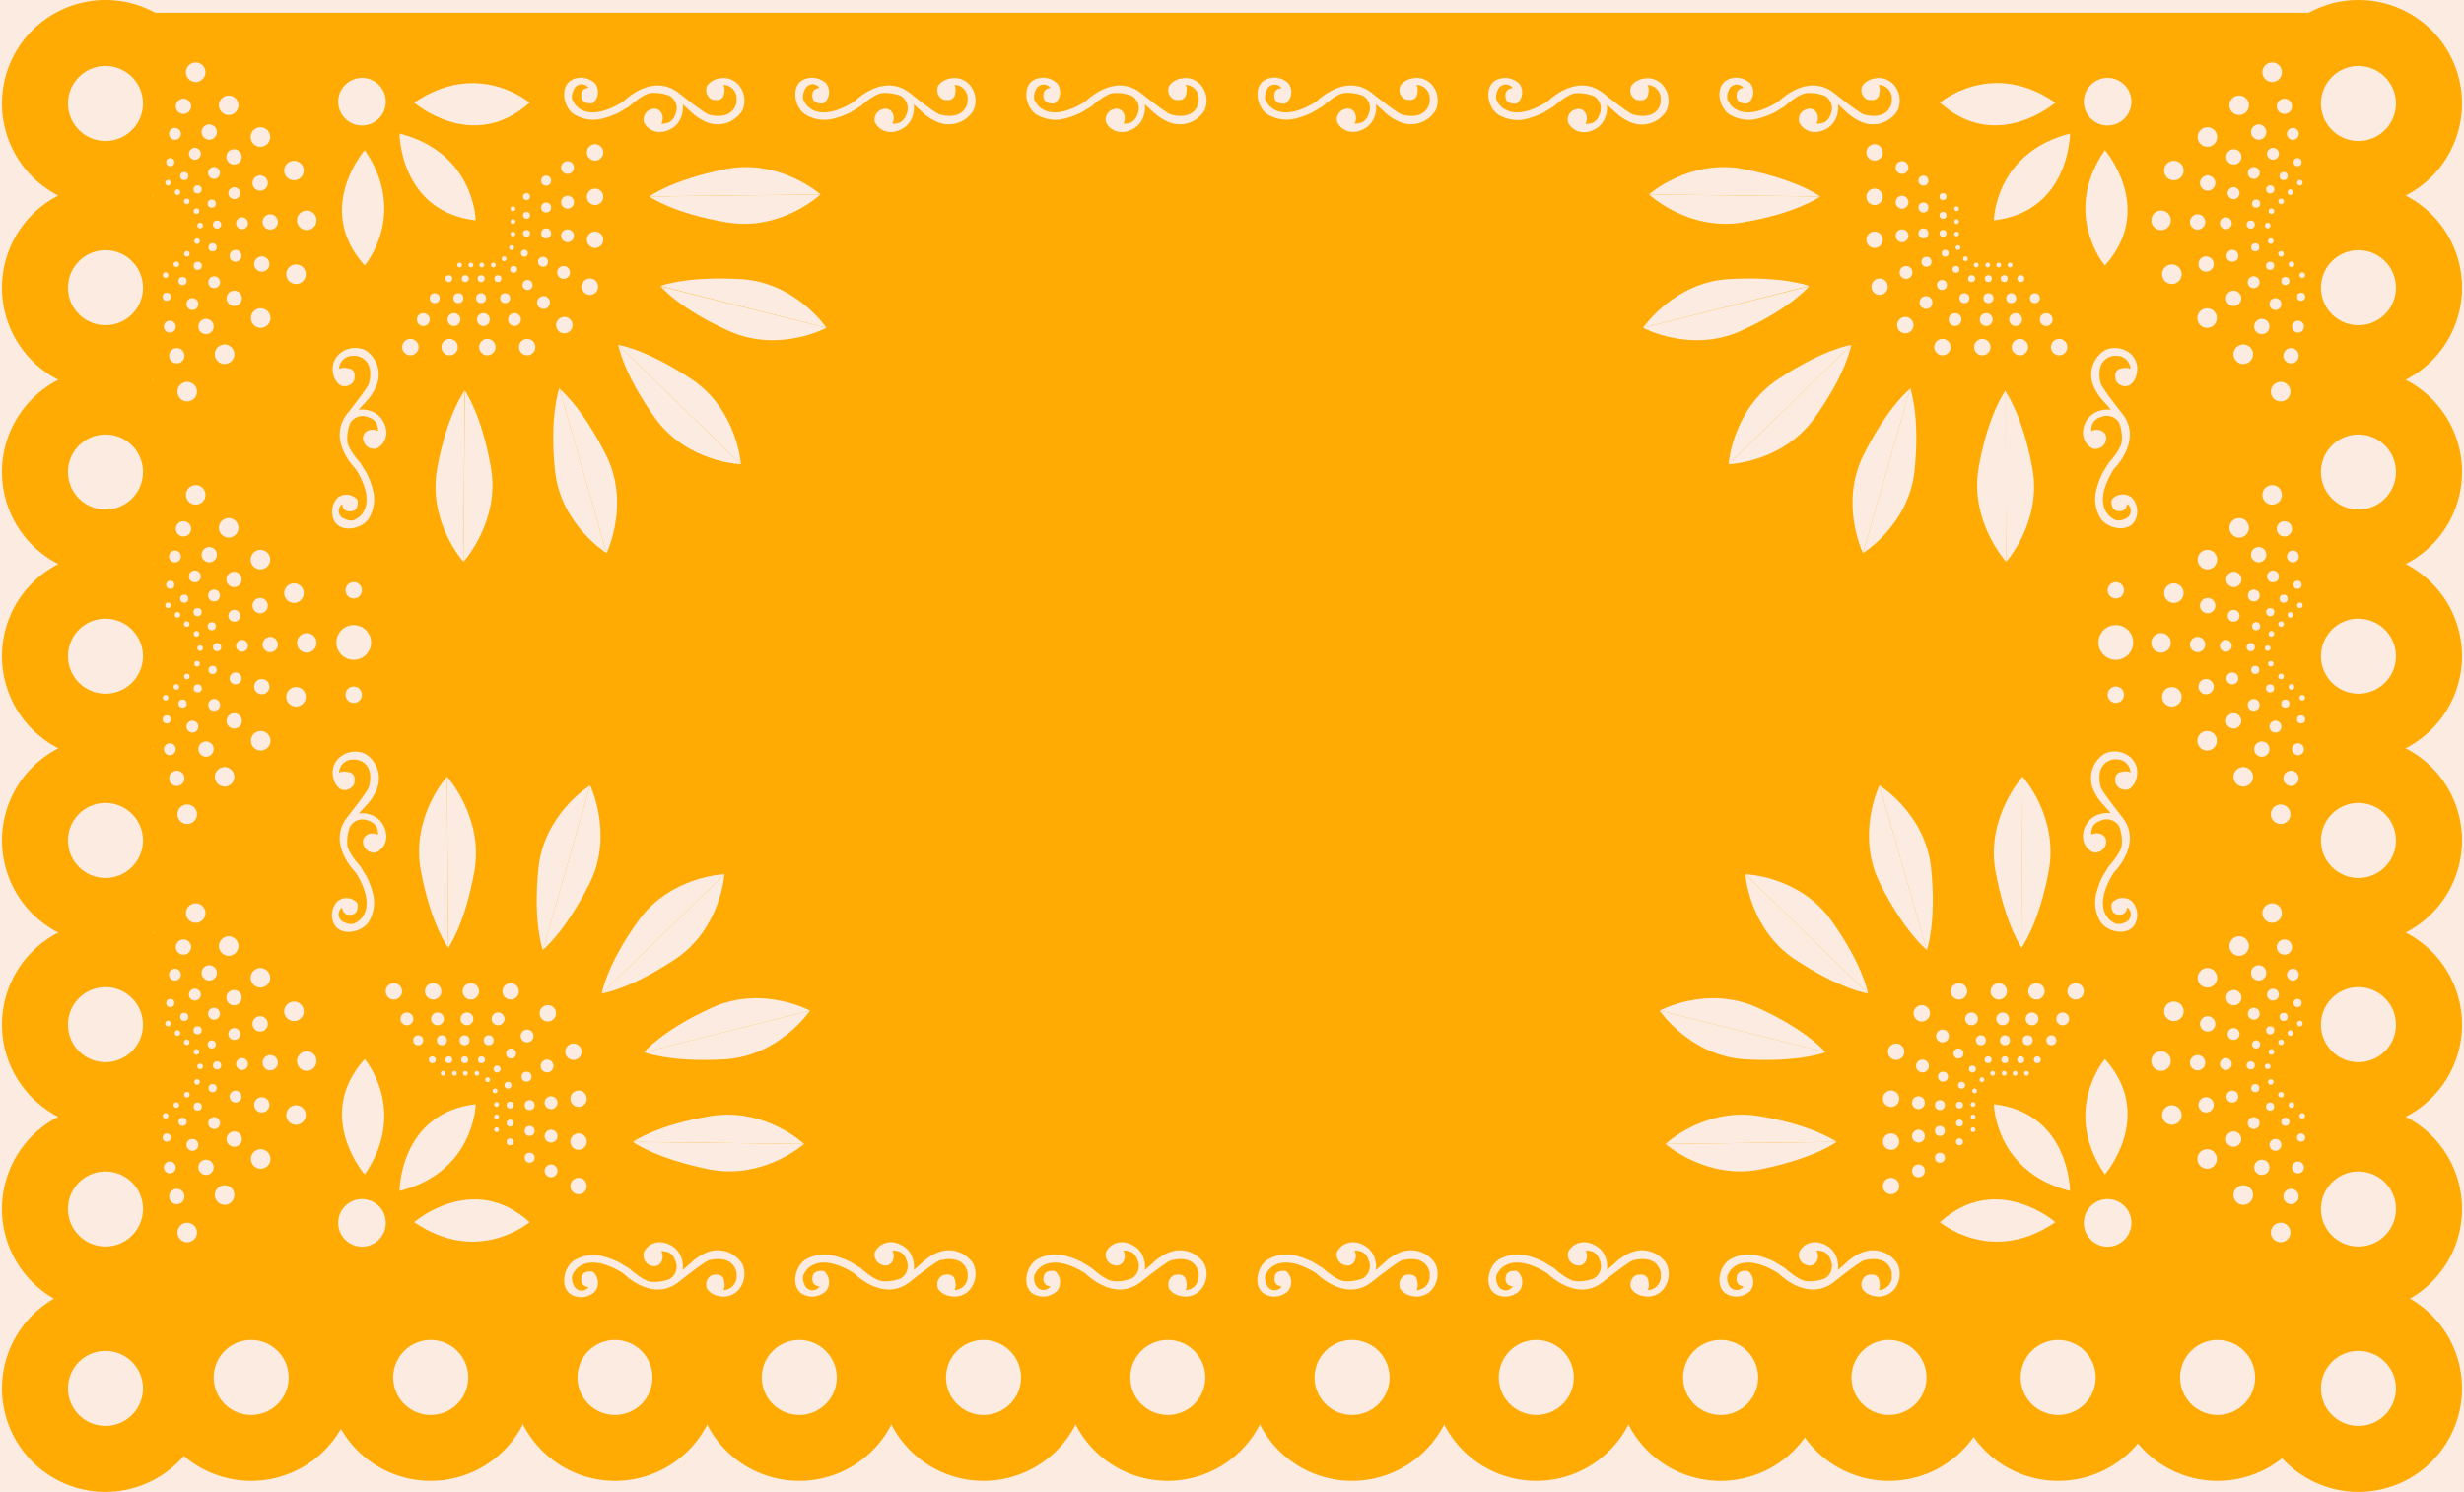 <svg xmlns="http://www.w3.org/2000/svg" viewBox="0 0 360 218"><defs><style>.cls-1{fill:#fbebe0;}.cls-2{fill:#ffab03;}</style></defs><g id="Layer_2" data-name="Layer 2"><g id="Layer_1-2" data-name="Layer 1"><rect class="cls-1" width="360" height="218"/><rect class="cls-2" x="22.39" y="1.86" width="315.64" height="192.59"/><path class="cls-2" d="M36.71,216.39a15.12,15.12,0,1,1,15.11-15.11A15.13,15.13,0,0,1,36.71,216.39Zm0-20.59a5.48,5.48,0,1,0,5.47,5.48A5.49,5.49,0,0,0,36.71,195.8Z"/><path class="cls-2" d="M62.93,216.39a15.12,15.12,0,1,1,15.12-15.11A15.14,15.14,0,0,1,62.93,216.39Zm0-20.59a5.48,5.48,0,1,0,5.48,5.48A5.48,5.48,0,0,0,62.93,195.8Z"/><path class="cls-2" d="M89.86,216.39A15.12,15.12,0,1,1,105,201.28,15.13,15.13,0,0,1,89.86,216.39Zm0-20.59a5.48,5.48,0,1,0,5.47,5.48A5.49,5.49,0,0,0,89.86,195.8Z"/><path class="cls-2" d="M116.78,216.39a15.12,15.12,0,1,1,15.12-15.11A15.13,15.13,0,0,1,116.78,216.39Zm0-20.59a5.48,5.48,0,1,0,5.48,5.48A5.49,5.49,0,0,0,116.78,195.8Z"/><path class="cls-2" d="M143.7,216.39a15.12,15.12,0,1,1,15.12-15.11A15.13,15.13,0,0,1,143.7,216.39Zm0-20.59a5.48,5.48,0,1,0,5.48,5.48A5.49,5.49,0,0,0,143.7,195.8Z"/><path class="cls-2" d="M170.62,216.39a15.12,15.12,0,1,1,15.12-15.11A15.14,15.14,0,0,1,170.62,216.39Zm0-20.59a5.48,5.48,0,1,0,5.48,5.48A5.48,5.48,0,0,0,170.62,195.8Z"/><path class="cls-2" d="M197.54,216.39a15.12,15.12,0,1,1,15.12-15.11A15.13,15.13,0,0,1,197.54,216.39Zm0-20.59a5.48,5.48,0,1,0,5.48,5.48A5.48,5.48,0,0,0,197.54,195.8Z"/><path class="cls-2" d="M224.47,216.39a15.12,15.12,0,1,1,15.12-15.11A15.13,15.13,0,0,1,224.47,216.39Zm0-20.59a5.48,5.48,0,1,0,5.47,5.48A5.49,5.49,0,0,0,224.47,195.8Z"/><path class="cls-2" d="M251.39,216.39a15.12,15.12,0,1,1,15.12-15.11A15.13,15.13,0,0,1,251.39,216.39Zm0-20.59a5.48,5.48,0,1,0,5.48,5.48A5.49,5.49,0,0,0,251.39,195.8Z"/><path class="cls-2" d="M276,216.39a15.12,15.12,0,1,1,15.12-15.11A15.13,15.13,0,0,1,276,216.39Zm0-20.59a5.48,5.48,0,1,0,5.47,5.48A5.49,5.49,0,0,0,276,195.8Z"/><path class="cls-2" d="M300.72,216.39a15.12,15.12,0,1,1,15.12-15.11A15.13,15.13,0,0,1,300.72,216.39Zm0-20.59a5.48,5.48,0,1,0,5.47,5.48A5.49,5.49,0,0,0,300.72,195.8Z"/><path class="cls-2" d="M324,216.39a15.12,15.12,0,1,1,15.12-15.11A15.13,15.13,0,0,1,324,216.39Zm0-20.59a5.48,5.48,0,1,0,5.48,5.48A5.49,5.49,0,0,0,324,195.8Z"/><path class="cls-2" d="M15.41,218a15.12,15.12,0,1,1,15.12-15.12A15.14,15.14,0,0,1,15.41,218Zm0-20.6a5.48,5.48,0,1,0,5.48,5.48A5.48,5.48,0,0,0,15.41,197.4Z"/><path class="cls-2" d="M15.41,191.77a15.12,15.12,0,1,1,15.12-15.12A15.14,15.14,0,0,1,15.41,191.77Zm0-20.59a5.48,5.48,0,1,0,5.48,5.47A5.47,5.47,0,0,0,15.41,171.18Z"/><path class="cls-2" d="M15.41,164.85a15.12,15.12,0,1,1,15.12-15.12A15.14,15.14,0,0,1,15.41,164.85Zm0-20.6a5.48,5.48,0,1,0,5.48,5.48A5.48,5.48,0,0,0,15.41,144.25Z"/><path class="cls-2" d="M15.41,137.93a15.12,15.12,0,1,1,15.12-15.12A15.14,15.14,0,0,1,15.41,137.93Zm0-20.6a5.48,5.48,0,1,0,5.48,5.48A5.48,5.48,0,0,0,15.41,117.33Z"/><path class="cls-2" d="M15.41,111A15.12,15.12,0,1,1,30.53,95.89,15.15,15.15,0,0,1,15.41,111Zm0-20.6a5.48,5.48,0,1,0,5.48,5.48A5.48,5.48,0,0,0,15.41,90.41Z"/><path class="cls-2" d="M15.41,84.08A15.12,15.12,0,1,1,30.53,69,15.14,15.14,0,0,1,15.41,84.08Zm0-20.59A5.48,5.48,0,1,0,20.89,69,5.47,5.47,0,0,0,15.41,63.49Z"/><path class="cls-2" d="M15.41,57.16A15.12,15.12,0,1,1,30.53,42,15.14,15.14,0,0,1,15.41,57.16Zm0-20.6A5.48,5.48,0,1,0,20.89,42,5.48,5.48,0,0,0,15.41,36.56Z"/><path class="cls-2" d="M15.41,30.24A15.12,15.12,0,1,1,30.53,15.12,15.14,15.14,0,0,1,15.41,30.24Zm0-20.6a5.48,5.48,0,1,0,5.48,5.48A5.48,5.48,0,0,0,15.41,9.64Z"/><path class="cls-2" d="M344.59,218a15.12,15.12,0,1,1,15.12-15.12A15.13,15.13,0,0,1,344.59,218Zm0-20.6a5.48,5.48,0,1,0,5.47,5.48A5.49,5.49,0,0,0,344.59,197.4Z"/><path class="cls-2" d="M344.59,191.77a15.12,15.12,0,1,1,15.12-15.12A15.13,15.13,0,0,1,344.59,191.77Zm0-20.59a5.48,5.48,0,1,0,5.47,5.47A5.48,5.48,0,0,0,344.59,171.18Z"/><path class="cls-2" d="M344.59,164.85a15.12,15.12,0,1,1,15.12-15.12A15.13,15.13,0,0,1,344.59,164.85Zm0-20.6a5.48,5.48,0,1,0,5.47,5.48A5.49,5.49,0,0,0,344.59,144.25Z"/><path class="cls-2" d="M344.59,137.93a15.12,15.12,0,1,1,15.12-15.12A15.13,15.13,0,0,1,344.59,137.93Zm0-20.6a5.48,5.48,0,1,0,5.47,5.48A5.49,5.49,0,0,0,344.59,117.33Z"/><path class="cls-2" d="M344.59,111a15.12,15.12,0,1,1,15.12-15.12A15.14,15.14,0,0,1,344.59,111Zm0-20.6a5.48,5.48,0,1,0,5.47,5.48A5.49,5.49,0,0,0,344.59,90.41Z"/><path class="cls-2" d="M344.59,84.08A15.12,15.12,0,1,1,359.71,69,15.13,15.13,0,0,1,344.59,84.08Zm0-20.59A5.48,5.48,0,1,0,350.06,69,5.48,5.48,0,0,0,344.59,63.49Z"/><path class="cls-2" d="M344.59,57.16A15.12,15.12,0,1,1,359.71,42,15.13,15.13,0,0,1,344.59,57.16Zm0-20.6A5.48,5.48,0,1,0,350.06,42,5.49,5.49,0,0,0,344.59,36.56Z"/><path class="cls-2" d="M344.59,30.24a15.12,15.12,0,1,1,15.12-15.12A15.13,15.13,0,0,1,344.59,30.24Zm0-20.6a5.48,5.48,0,1,0,5.47,5.48A5.49,5.49,0,0,0,344.59,9.64Z"/><path class="cls-1" d="M83.79,13.2a2.08,2.08,0,0,0-.19,1.36,7.69,7.69,0,0,0,.41.68c.38.53,2.24,2.57,7-.37a.44.44,0,0,0,.11-.09c.47-.46,4.4-4.09,8.08-1.17,3.94,3.12,4.34,3.12,4.34,3.12s3.39,1.09,4.07-1.76a7.48,7.48,0,0,0,0-.82,2,2,0,0,0-1.9-1.76,1.8,1.8,0,0,1,.14.95,4.57,4.57,0,0,1-.14.68c-.41.81-1.23.58-1.63.54a1.52,1.52,0,0,1-.74-2.08,2.64,2.64,0,0,1,1.69-1,2.94,2.94,0,0,1,3.12,1.22,3.54,3.54,0,0,1,.31,3.45,1.1,1.1,0,0,1-.09.14,4.22,4.22,0,0,1-5.1,1.57,7.49,7.49,0,0,1-2.44-1.63c-.17-.13-1.08-1-1.08-1a3.84,3.84,0,0,1-.14,1.63,3.35,3.35,0,0,1-1.22,1.76c-1.72,1.19-3.57.7-4.29-.71a.53.53,0,0,1-.06-.24,1.56,1.56,0,0,1,1.37-1.76c1.11-.19,1.76,1.08,1.22,2.17a2.76,2.76,0,0,0,1.16-.22,2,2,0,0,0,.87-1.14A2.09,2.09,0,0,0,97.84,14a6.2,6.2,0,0,0-2.71-.41c-1.12.13-2.8,1.6-3.08,1.86l-.09.07-1.5.91a12.72,12.72,0,0,1-2.18.83,5.41,5.41,0,0,1-4.41-.55c-1.63-1.08-2.13-4.25-.18-5.11a3,3,0,0,1,3.23.56.61.61,0,0,1,.12.16,2.14,2.14,0,0,1-.3,2.64.61.61,0,0,1-.36.15c-.39,0-1.27,0-1.42-.84-.27-1.49,1.09-1.37,1-1.49A1.25,1.25,0,0,0,83.79,13.2Z"/><path class="cls-1" d="M117.55,13.2a2.08,2.08,0,0,0-.19,1.36c.13.27.36.61.4.68.39.53,2.25,2.57,7-.37a.31.31,0,0,0,.11-.09c.48-.46,4.4-4.09,8.09-1.17,3.93,3.12,4.34,3.12,4.34,3.12s3.39,1.09,4.07-1.76c0-.07,0-.74,0-.82a2,2,0,0,0-1.9-1.76,1.73,1.73,0,0,1,.13.95,3.53,3.53,0,0,1-.13.68c-.41.81-1.23.58-1.63.54a1.51,1.51,0,0,1-.74-2.08,2.64,2.64,0,0,1,1.69-1,2.94,2.94,0,0,1,3.12,1.22,3.54,3.54,0,0,1,.31,3.45,1.1,1.1,0,0,0-.09.14,4.22,4.22,0,0,1-5.1,1.57,7.38,7.38,0,0,1-2.44-1.63c-.17-.13-1.09-1-1.09-1a3.77,3.77,0,0,1-.13,1.63,3.35,3.35,0,0,1-1.22,1.76c-1.72,1.19-3.58.7-4.29-.71a.73.73,0,0,1-.07-.24,1.58,1.58,0,0,1,1.37-1.76c1.12-.19,1.77,1.08,1.22,2.17a2.79,2.79,0,0,0,1.17-.22,2,2,0,0,0,.87-1.14,2.1,2.1,0,0,0-.82-2.71,6.16,6.16,0,0,0-2.71-.41c-1.11.13-2.79,1.6-3.07,1.86l-.1.07-1.49.91a12.52,12.52,0,0,1-2.19.83,5.4,5.4,0,0,1-4.4-.55c-1.63-1.08-2.14-4.25-.19-5.11a3,3,0,0,1,3.24.56l.12.16a2.14,2.14,0,0,1-.3,2.64.61.61,0,0,1-.37.15c-.39,0-1.27,0-1.42-.84-.27-1.49,1.09-1.37,1-1.49A1.24,1.24,0,0,0,117.55,13.2Z"/><path class="cls-1" d="M151.3,13.2a2.15,2.15,0,0,0-.19,1.36,7.69,7.69,0,0,0,.41.68c.39.53,2.25,2.57,7-.37a.31.31,0,0,0,.11-.09c.48-.46,4.4-4.09,8.09-1.17,3.93,3.12,4.34,3.12,4.34,3.12s3.39,1.09,4.06-1.76a5.61,5.61,0,0,0,0-.82,2,2,0,0,0-1.89-1.76,1.73,1.73,0,0,1,.13.95,4.5,4.5,0,0,1-.13.68c-.41.81-1.23.58-1.63.54a1.51,1.51,0,0,1-.75-2.08,2.65,2.65,0,0,1,1.7-1,2.94,2.94,0,0,1,3.12,1.22,3.5,3.5,0,0,1,.3,3.45c0,.05-.06.09-.08.14a4.22,4.22,0,0,1-5.1,1.57,7.56,7.56,0,0,1-2.45-1.63c-.16-.13-1.08-1-1.08-1a3.67,3.67,0,0,1-.14,1.63,3.24,3.24,0,0,1-1.22,1.76c-1.72,1.19-3.57.7-4.29-.71a1.05,1.05,0,0,1-.06-.24,1.57,1.57,0,0,1,1.37-1.76c1.12-.19,1.76,1.08,1.22,2.17a2.79,2.79,0,0,0,1.17-.22,2.06,2.06,0,0,0,.87-1.14,2.11,2.11,0,0,0-.82-2.71,6.18,6.18,0,0,0-2.71-.41c-1.11.13-2.79,1.6-3.08,1.86l-.09.07-1.49.91a12.52,12.52,0,0,1-2.19.83,5.39,5.39,0,0,1-4.4-.55c-1.63-1.08-2.14-4.25-.19-5.11a2.93,2.93,0,0,1,3.23.56.61.61,0,0,1,.12.16,2.14,2.14,0,0,1-.29,2.64.61.61,0,0,1-.37.15c-.39,0-1.27,0-1.42-.84-.27-1.49,1.09-1.37.95-1.49A1.25,1.25,0,0,0,151.3,13.2Z"/><path class="cls-1" d="M185.06,13.2a2.15,2.15,0,0,0-.19,1.36,7.69,7.69,0,0,0,.41.68c.39.53,2.25,2.57,7-.37a.44.44,0,0,0,.11-.09c.47-.46,4.4-4.09,8.08-1.17,3.94,3.12,4.34,3.12,4.34,3.12s3.39,1.09,4.07-1.76a7.48,7.48,0,0,0,0-.82,2,2,0,0,0-1.9-1.76,1.8,1.8,0,0,1,.14.95A4.57,4.57,0,0,1,207,14c-.4.81-1.23.58-1.62.54a1.51,1.51,0,0,1-.75-2.08,2.64,2.64,0,0,1,1.69-1,2.94,2.94,0,0,1,3.12,1.22,3.51,3.51,0,0,1,.31,3.45,1.1,1.1,0,0,1-.09.14,4.21,4.21,0,0,1-5.1,1.57,7.61,7.61,0,0,1-2.44-1.63c-.16-.13-1.08-1-1.08-1a3.84,3.84,0,0,1-.14,1.63,3.35,3.35,0,0,1-1.22,1.76c-1.72,1.19-3.57.7-4.29-.71a.53.53,0,0,1-.06-.24,1.57,1.57,0,0,1,1.37-1.76c1.11-.19,1.76,1.08,1.22,2.17a2.76,2.76,0,0,0,1.16-.22,2,2,0,0,0,.87-1.14,2.09,2.09,0,0,0-.81-2.71,6.2,6.2,0,0,0-2.71-.41c-1.12.13-2.79,1.6-3.08,1.86l-.09.07-1.49.91a13.15,13.15,0,0,1-2.19.83,5.42,5.42,0,0,1-4.41-.55c-1.62-1.08-2.13-4.25-.18-5.11a2.94,2.94,0,0,1,3.23.56.61.61,0,0,1,.12.16A2.14,2.14,0,0,1,188,15a.67.67,0,0,1-.37.15c-.39,0-1.27,0-1.42-.84-.27-1.49,1.09-1.37,1-1.49A1.25,1.25,0,0,0,185.06,13.2Z"/><path class="cls-1" d="M218.82,13.2a2.08,2.08,0,0,0-.19,1.36,5.81,5.81,0,0,0,.41.68c.38.53,2.24,2.57,7-.37a.31.31,0,0,0,.11-.09c.48-.46,4.41-4.09,8.09-1.17,3.93,3.12,4.34,3.12,4.34,3.12S242,17.82,242.63,15c0-.07,0-.74,0-.82a2,2,0,0,0-1.9-1.76,1.8,1.8,0,0,1,.14.95,4.57,4.57,0,0,1-.14.68c-.41.81-1.23.58-1.63.54a1.51,1.51,0,0,1-.74-2.08,2.64,2.64,0,0,1,1.69-1,2.94,2.94,0,0,1,3.12,1.22,3.54,3.54,0,0,1,.31,3.45,1.1,1.1,0,0,1-.09.14,4.22,4.22,0,0,1-5.1,1.57,7.49,7.49,0,0,1-2.44-1.63c-.17-.13-1.09-1-1.09-1a3.77,3.77,0,0,1-.13,1.63,3.35,3.35,0,0,1-1.22,1.76c-1.72,1.19-3.57.7-4.29-.71a.53.53,0,0,1-.06-.24,1.56,1.56,0,0,1,1.37-1.76c1.11-.19,1.76,1.08,1.22,2.17a2.76,2.76,0,0,0,1.16-.22,2,2,0,0,0,.87-1.14,2.1,2.1,0,0,0-.81-2.71,6.22,6.22,0,0,0-2.72-.41c-1.11.13-2.79,1.6-3.07,1.86l-.1.07-1.49.91a12.72,12.72,0,0,1-2.18.83,5.41,5.41,0,0,1-4.41-.55c-1.63-1.08-2.14-4.25-.19-5.11a3,3,0,0,1,3.24.56.61.61,0,0,1,.12.16,2.14,2.14,0,0,1-.3,2.64.61.61,0,0,1-.36.15c-.39,0-1.27,0-1.43-.84-.27-1.49,1.1-1.37,1-1.49A1.24,1.24,0,0,0,218.82,13.2Z"/><path class="cls-1" d="M252.57,13.2a2.14,2.14,0,0,0-.18,1.36,6.14,6.14,0,0,0,.4.68c.39.53,2.25,2.57,7-.37a.31.31,0,0,0,.11-.09c.48-.46,4.4-4.09,8.09-1.17,3.93,3.12,4.34,3.12,4.34,3.12s3.39,1.09,4.07-1.76c0-.07,0-.74,0-.82a2,2,0,0,0-1.9-1.76,1.73,1.73,0,0,1,.13.95,4.5,4.5,0,0,1-.13.68c-.41.81-1.23.58-1.63.54a1.51,1.51,0,0,1-.75-2.08,2.65,2.65,0,0,1,1.7-1,2.94,2.94,0,0,1,3.12,1.22,3.54,3.54,0,0,1,.31,3.45,1.1,1.1,0,0,0-.09.14,4.22,4.22,0,0,1-5.1,1.57,7.38,7.38,0,0,1-2.44-1.63c-.17-.13-1.09-1-1.09-1a3.77,3.77,0,0,1-.13,1.63,3.35,3.35,0,0,1-1.22,1.76c-1.73,1.19-3.58.7-4.29-.71a.73.73,0,0,1-.07-.24,1.57,1.57,0,0,1,1.37-1.76c1.12-.19,1.77,1.08,1.22,2.17a2.79,2.79,0,0,0,1.17-.22,2,2,0,0,0,.87-1.14,2.1,2.1,0,0,0-.82-2.71,6.16,6.16,0,0,0-2.71-.41c-1.11.13-2.79,1.6-3.08,1.86a.31.31,0,0,1-.09.07l-1.49.91a12.52,12.52,0,0,1-2.19.83,5.39,5.39,0,0,1-4.4-.55c-1.63-1.08-2.14-4.25-.19-5.11a2.93,2.93,0,0,1,3.23.56.61.61,0,0,1,.12.16,2.12,2.12,0,0,1-.29,2.64.61.61,0,0,1-.37.15c-.39,0-1.27,0-1.42-.84-.27-1.49,1.09-1.37.95-1.49A1.25,1.25,0,0,0,252.57,13.2Z"/><path class="cls-1" d="M83.79,187.72a2.12,2.12,0,0,1-.19-1.37,7.69,7.69,0,0,1,.41-.68c.38-.52,2.24-2.56,7,.37l.11.09c.47.46,4.4,4.1,8.08,1.17,3.94-3.12,4.34-3.12,4.34-3.12s3.39-1.08,4.07,1.77a7.3,7.3,0,0,1,0,.81,2,2,0,0,1-1.9,1.76,1.8,1.8,0,0,0,.14-1,4.46,4.46,0,0,0-.14-.67c-.41-.82-1.23-.58-1.63-.55a1.52,1.52,0,0,0-.74,2.08,2.59,2.59,0,0,0,1.69,1,2.94,2.94,0,0,0,3.12-1.22,3.54,3.54,0,0,0,.31-3.45,1.1,1.1,0,0,0-.09-.14,4.2,4.2,0,0,0-5.1-1.56,7.34,7.34,0,0,0-2.44,1.63c-.17.13-1.08.94-1.08.94a3.8,3.8,0,0,0-.14-1.62,3.32,3.32,0,0,0-1.22-1.76c-1.72-1.2-3.57-.71-4.29.71a.48.48,0,0,0-.06.24A1.57,1.57,0,0,0,95.4,185c1.11.18,1.76-1.09,1.22-2.17a2.6,2.6,0,0,1,1.16.22,1.92,1.92,0,0,1,.87,1.13,2.11,2.11,0,0,1-.81,2.72,6.17,6.17,0,0,1-2.71.4c-1.12-.12-2.8-1.6-3.08-1.86l-.09-.07-1.5-.91a12.72,12.72,0,0,0-2.18-.83,5.49,5.49,0,0,0-4.41.55c-1.63,1.09-2.13,4.25-.18,5.11a2.93,2.93,0,0,0,3.23-.56.61.61,0,0,0,.12-.16,2.13,2.13,0,0,0-.3-2.63.55.55,0,0,0-.36-.15c-.39,0-1.27,0-1.42.83-.27,1.5,1.09,1.37,1,1.5A1.25,1.25,0,0,1,83.79,187.72Z"/><path class="cls-1" d="M117.55,187.72a2.12,2.12,0,0,1-.19-1.37c.13-.27.36-.61.4-.68.39-.52,2.25-2.56,7,.37l.11.09c.48.46,4.4,4.1,8.09,1.17,3.93-3.12,4.34-3.12,4.34-3.12s3.39-1.08,4.07,1.77c0,.07,0,.74,0,.81a2,2,0,0,1-1.9,1.76,1.73,1.73,0,0,0,.13-1,3.43,3.43,0,0,0-.13-.67c-.41-.82-1.23-.58-1.63-.55a1.52,1.52,0,0,0-.74,2.08,2.59,2.59,0,0,0,1.69,1,2.94,2.94,0,0,0,3.12-1.22,3.54,3.54,0,0,0,.31-3.45,1.1,1.1,0,0,1-.09-.14,4.21,4.21,0,0,0-5.1-1.56,7.23,7.23,0,0,0-2.44,1.63c-.17.13-1.09.94-1.09.94a3.72,3.72,0,0,0-.13-1.62,3.32,3.32,0,0,0-1.22-1.76c-1.72-1.2-3.58-.71-4.29.71a.61.61,0,0,0-.07.24,1.59,1.59,0,0,0,1.37,1.76c1.12.18,1.77-1.09,1.22-2.17a2.63,2.63,0,0,1,1.17.22,1.92,1.92,0,0,1,.87,1.13,2.11,2.11,0,0,1-.82,2.72,6.13,6.13,0,0,1-2.71.4c-1.11-.12-2.79-1.6-3.07-1.86l-.1-.07-1.49-.91a12.52,12.52,0,0,0-2.19-.83,5.47,5.47,0,0,0-4.4.55c-1.63,1.09-2.14,4.25-.19,5.11a2.94,2.94,0,0,0,3.24-.56l.12-.16a2.13,2.13,0,0,0-.3-2.63.56.56,0,0,0-.37-.15c-.39,0-1.27,0-1.42.83-.27,1.5,1.09,1.37,1,1.5A1.24,1.24,0,0,1,117.55,187.72Z"/><path class="cls-1" d="M151.3,187.72a2.18,2.18,0,0,1-.19-1.37,7.69,7.69,0,0,1,.41-.68c.39-.52,2.25-2.56,7,.37l.11.09c.48.46,4.4,4.1,8.09,1.17,3.93-3.12,4.34-3.12,4.34-3.12s3.39-1.08,4.06,1.77a5.48,5.48,0,0,1,0,.81,2,2,0,0,1-1.89,1.76,1.73,1.73,0,0,0,.13-1,4.38,4.38,0,0,0-.13-.67c-.41-.82-1.23-.58-1.63-.55a1.52,1.52,0,0,0-.75,2.08,2.6,2.6,0,0,0,1.7,1,2.94,2.94,0,0,0,3.12-1.22,3.5,3.5,0,0,0,.3-3.45c0-.05-.06-.09-.08-.14a4.21,4.21,0,0,0-5.1-1.56,7.4,7.4,0,0,0-2.45,1.63l-1.08.94a3.63,3.63,0,0,0-.14-1.62,3.21,3.21,0,0,0-1.22-1.76c-1.72-1.2-3.57-.71-4.29.71a.84.84,0,0,0-.06.24,1.58,1.58,0,0,0,1.37,1.76c1.12.18,1.76-1.09,1.22-2.17a2.63,2.63,0,0,1,1.17.22,2,2,0,0,1,.87,1.13,2.12,2.12,0,0,1-.82,2.72,6.15,6.15,0,0,1-2.71.4c-1.11-.12-2.79-1.6-3.08-1.86l-.09-.07-1.49-.91a12.52,12.52,0,0,0-2.19-.83,5.47,5.47,0,0,0-4.4.55c-1.63,1.09-2.14,4.25-.19,5.11a2.92,2.92,0,0,0,3.23-.56.61.61,0,0,0,.12-.16,2.12,2.12,0,0,0-.29-2.63.56.56,0,0,0-.37-.15c-.39,0-1.27,0-1.42.83-.27,1.5,1.09,1.37.95,1.5A1.25,1.25,0,0,1,151.3,187.72Z"/><path class="cls-1" d="M185.06,187.72a2.18,2.18,0,0,1-.19-1.37,7.69,7.69,0,0,1,.41-.68c.39-.52,2.25-2.56,7,.37l.11.09c.47.46,4.4,4.1,8.08,1.17,3.94-3.12,4.34-3.12,4.34-3.12s3.39-1.08,4.07,1.77a7.3,7.3,0,0,1,0,.81,2,2,0,0,1-1.9,1.76,1.8,1.8,0,0,0,.14-1,4.46,4.46,0,0,0-.14-.67c-.4-.82-1.23-.58-1.62-.55a1.52,1.52,0,0,0-.75,2.08,2.59,2.59,0,0,0,1.69,1,2.94,2.94,0,0,0,3.12-1.22,3.51,3.51,0,0,0,.31-3.45,1.1,1.1,0,0,0-.09-.14,4.2,4.2,0,0,0-5.1-1.56,7.45,7.45,0,0,0-2.44,1.63l-1.08.94a3.8,3.8,0,0,0-.14-1.62,3.32,3.32,0,0,0-1.22-1.76c-1.72-1.2-3.57-.71-4.29.71a.48.48,0,0,0-.06.24,1.58,1.58,0,0,0,1.37,1.76c1.11.18,1.76-1.09,1.22-2.17a2.6,2.6,0,0,1,1.16.22,1.92,1.92,0,0,1,.87,1.13,2.11,2.11,0,0,1-.81,2.72,6.17,6.17,0,0,1-2.71.4c-1.12-.12-2.79-1.6-3.08-1.86l-.09-.07-1.49-.91a13.15,13.15,0,0,0-2.19-.83,5.5,5.5,0,0,0-4.41.55c-1.62,1.09-2.13,4.25-.18,5.11a2.92,2.92,0,0,0,3.23-.56.61.61,0,0,0,.12-.16,2.12,2.12,0,0,0-.29-2.63.6.6,0,0,0-.37-.15c-.39,0-1.27,0-1.42.83-.27,1.5,1.09,1.37,1,1.5A1.25,1.25,0,0,1,185.06,187.72Z"/><path class="cls-1" d="M218.82,187.72a2.12,2.12,0,0,1-.19-1.37,5.81,5.81,0,0,1,.41-.68c.38-.52,2.24-2.56,7,.37l.11.09c.48.46,4.41,4.1,8.09,1.17,3.93-3.12,4.34-3.12,4.34-3.12s3.39-1.08,4.07,1.77c0,.07,0,.74,0,.81a2,2,0,0,1-1.9,1.76,1.8,1.8,0,0,0,.14-1,4.46,4.46,0,0,0-.14-.67c-.41-.82-1.23-.58-1.63-.55a1.52,1.52,0,0,0-.74,2.08,2.59,2.59,0,0,0,1.69,1,2.94,2.94,0,0,0,3.12-1.22,3.54,3.54,0,0,0,.31-3.45,1.1,1.1,0,0,0-.09-.14,4.21,4.21,0,0,0-5.1-1.56,7.34,7.34,0,0,0-2.44,1.63c-.17.13-1.09.94-1.09.94a3.72,3.72,0,0,0-.13-1.62,3.32,3.32,0,0,0-1.22-1.76c-1.72-1.2-3.57-.71-4.29.71a.48.48,0,0,0-.06.24,1.57,1.57,0,0,0,1.37,1.76c1.11.18,1.76-1.09,1.22-2.17a2.6,2.6,0,0,1,1.16.22,1.92,1.92,0,0,1,.87,1.13,2.12,2.12,0,0,1-.81,2.72,6.2,6.2,0,0,1-2.72.4c-1.11-.12-2.79-1.6-3.07-1.86l-.1-.07-1.49-.91a12.72,12.72,0,0,0-2.18-.83,5.49,5.49,0,0,0-4.41.55c-1.63,1.09-2.14,4.25-.19,5.11a2.94,2.94,0,0,0,3.24-.56.61.61,0,0,0,.12-.16,2.13,2.13,0,0,0-.3-2.63.55.55,0,0,0-.36-.15c-.39,0-1.27,0-1.43.83-.27,1.5,1.1,1.37,1,1.5A1.24,1.24,0,0,1,218.82,187.72Z"/><path class="cls-1" d="M252.57,187.72a2.17,2.17,0,0,1-.18-1.37,6.14,6.14,0,0,1,.4-.68c.39-.52,2.25-2.56,7,.37l.11.09c.48.46,4.4,4.1,8.09,1.17,3.93-3.12,4.34-3.12,4.34-3.12s3.39-1.08,4.07,1.77c0,.07,0,.74,0,.81a2,2,0,0,1-1.9,1.76,1.73,1.73,0,0,0,.13-1,4.38,4.38,0,0,0-.13-.67c-.41-.82-1.23-.58-1.63-.55a1.52,1.52,0,0,0-.75,2.08,2.6,2.6,0,0,0,1.7,1,2.94,2.94,0,0,0,3.12-1.22,3.54,3.54,0,0,0,.31-3.45,1.1,1.1,0,0,1-.09-.14,4.21,4.21,0,0,0-5.1-1.56,7.23,7.23,0,0,0-2.44,1.63c-.17.13-1.09.94-1.09.94a3.72,3.72,0,0,0-.13-1.62,3.32,3.32,0,0,0-1.22-1.76c-1.73-1.2-3.58-.71-4.29.71a.61.61,0,0,0-.07.24,1.58,1.58,0,0,0,1.37,1.76c1.12.18,1.77-1.09,1.22-2.17a2.63,2.63,0,0,1,1.17.22,1.92,1.92,0,0,1,.87,1.13,2.11,2.11,0,0,1-.82,2.72,6.13,6.13,0,0,1-2.71.4c-1.11-.12-2.79-1.6-3.08-1.86l-.09-.07-1.49-.91a12.52,12.52,0,0,0-2.19-.83,5.47,5.47,0,0,0-4.4.55c-1.63,1.09-2.14,4.25-.19,5.11a2.92,2.92,0,0,0,3.23-.56.61.61,0,0,0,.12-.16,2.11,2.11,0,0,0-.29-2.63.56.56,0,0,0-.37-.15c-.39,0-1.27,0-1.42.83-.27,1.5,1.09,1.37.95,1.5A1.25,1.25,0,0,1,252.57,187.72Z"/><path class="cls-1" d="M50.35,75.82a2.08,2.08,0,0,0,1.36.19,5.81,5.81,0,0,0,.68-.41c.52-.38,2.56-2.24-.37-7a.81.81,0,0,0-.09-.1c-.46-.48-4.09-4.41-1.17-8.09,3.12-3.93,3.12-4.34,3.12-4.34S55,52.69,52.12,52a7.48,7.48,0,0,0-.82,0,2,2,0,0,0-1.76,1.9,1.8,1.8,0,0,1,1-.14,4.85,4.85,0,0,1,.68.14c.81.41.57,1.23.54,1.63a1.51,1.51,0,0,1-2.08.74,2.64,2.64,0,0,1-1-1.69,2.94,2.94,0,0,1,1.22-3.12,3.54,3.54,0,0,1,3.45-.31,1.1,1.1,0,0,1,.14.09A4.2,4.2,0,0,1,55,56.35a7.5,7.5,0,0,1-1.62,2.44c-.13.17-1,1.09-1,1.09A3.72,3.72,0,0,1,54,60a3.34,3.34,0,0,1,1.77,1.22c1.19,1.72.7,3.57-.71,4.29a.53.53,0,0,1-.24.06,1.56,1.56,0,0,1-1.76-1.37c-.19-1.11,1.08-1.76,2.16-1.22A2.6,2.6,0,0,0,55,61.83,1.92,1.92,0,0,0,53.88,61a2.1,2.1,0,0,0-2.71.81,6.07,6.07,0,0,0-.41,2.72c.12,1.11,1.6,2.79,1.86,3.07a.36.36,0,0,1,.07.1l.91,1.49a12.72,12.72,0,0,1,.83,2.18,5.49,5.49,0,0,1-.55,4.41c-1.09,1.63-4.25,2.14-5.11.19a3,3,0,0,1,.56-3.24.61.61,0,0,1,.16-.12,2.13,2.13,0,0,1,2.63.3.62.62,0,0,1,.16.36c0,.39,0,1.27-.84,1.43-1.49.27-1.37-1.1-1.49-1A1.23,1.23,0,0,0,50.35,75.82Z"/><path class="cls-1" d="M50.35,134.79a2.14,2.14,0,0,0,1.36.18,6.14,6.14,0,0,0,.68-.4c.52-.39,2.56-2.25-.37-7a.48.48,0,0,0-.09-.11c-.46-.48-4.09-4.4-1.17-8.09,3.12-3.93,3.12-4.34,3.12-4.34S55,111.65,52.12,111a5.61,5.61,0,0,0-.82,0,2,2,0,0,0-1.76,1.89,1.73,1.73,0,0,1,1-.13,4.75,4.75,0,0,1,.68.13c.81.41.57,1.23.54,1.63a1.51,1.51,0,0,1-2.08.75,2.65,2.65,0,0,1-1-1.7,2.94,2.94,0,0,1,1.22-3.12,3.54,3.54,0,0,1,3.45-.31,1.1,1.1,0,0,0,.14.09,4.21,4.21,0,0,1,1.56,5.1,7.38,7.38,0,0,1-1.62,2.44c-.13.17-1,1.09-1,1.09A3.63,3.63,0,0,1,54,119a3.23,3.23,0,0,1,1.77,1.22c1.19,1.72.7,3.57-.71,4.29a1.05,1.05,0,0,1-.24.06,1.57,1.57,0,0,1-1.76-1.37c-.19-1.12,1.08-1.76,2.16-1.22a2.63,2.63,0,0,0-.22-1.17,2,2,0,0,0-1.13-.87,2.1,2.1,0,0,0-2.71.82,6,6,0,0,0-.41,2.71c.12,1.11,1.6,2.79,1.86,3.08l.07.09.91,1.49a12.52,12.52,0,0,1,.83,2.19,5.47,5.47,0,0,1-.55,4.4c-1.09,1.63-4.25,2.14-5.11.19a2.93,2.93,0,0,1,.56-3.23.61.61,0,0,1,.16-.12,2.12,2.12,0,0,1,2.63.29.62.62,0,0,1,.16.37c0,.39,0,1.27-.84,1.42-1.49.27-1.37-1.09-1.49-1A1.24,1.24,0,0,0,50.35,134.79Z"/><circle class="cls-1" cx="51.68" cy="93.88" r="2.54"/><circle class="cls-1" cx="51.68" cy="86.26" r="1.2"/><circle class="cls-1" cx="51.68" cy="101.51" r="1.2"/><path class="cls-1" d="M53.29,154.75s6.42,7.53,0,16.87C53.29,171.62,45.8,163.05,53.29,154.75Z"/><path class="cls-1" d="M69.5,161.35s-.14,9.9-11.13,12.68C58.37,174,58.4,162.64,69.5,161.35Z"/><path class="cls-1" d="M77.38,178.58s-7.52,6.42-16.87,0C60.51,178.58,69.09,171.09,77.38,178.58Z"/><circle class="cls-1" cx="52.89" cy="178.69" r="3.48"/><circle class="cls-1" cx="57.55" cy="144.86" r="1.2"/><circle class="cls-1" cx="84.53" cy="173.31" r="1.2"/><circle class="cls-1" cx="80.04" cy="148.07" r="1.2"/><circle class="cls-1" cx="63.28" cy="144.86" r="1.2"/><circle class="cls-1" cx="68.79" cy="144.86" r="1.2"/><circle class="cls-1" cx="74.61" cy="144.86" r="1.2"/><circle class="cls-1" cx="84.53" cy="160.55" r="1.2"/><circle class="cls-1" cx="83.78" cy="153.68" r="1.2"/><circle class="cls-1" cx="84.53" cy="166.82" r="1.2"/><circle class="cls-1" cx="59.45" cy="148.88" r="0.94"/><circle class="cls-1" cx="80.51" cy="171.09" r="0.94"/><circle class="cls-1" cx="77.01" cy="151.38" r="0.94"/><circle class="cls-1" cx="63.92" cy="148.88" r="0.94"/><circle class="cls-1" cx="68.22" cy="148.88" r="0.94"/><circle class="cls-1" cx="72.77" cy="148.88" r="0.94"/><circle class="cls-1" cx="80.51" cy="161.13" r="0.94"/><circle class="cls-1" cx="79.93" cy="155.77" r="0.94"/><circle class="cls-1" cx="80.51" cy="166.02" r="0.94"/><circle class="cls-1" cx="61.1" cy="152.01" r="0.73"/><circle class="cls-1" cx="77.38" cy="169.17" r="0.73"/><circle class="cls-1" cx="74.67" cy="153.94" r="0.73"/><circle class="cls-1" cx="64.56" cy="152.01" r="0.73"/><circle class="cls-1" cx="67.88" cy="152.01" r="0.73"/><circle class="cls-1" cx="71.4" cy="152.01" r="0.73"/><circle class="cls-1" cx="77.38" cy="161.48" r="0.73"/><circle class="cls-1" cx="76.93" cy="157.33" r="0.73"/><circle class="cls-1" cx="77.38" cy="165.26" r="0.73"/><circle class="cls-1" cx="63.16" cy="154.86" r="0.51"/><circle class="cls-1" cx="74.53" cy="166.85" r="0.51"/><circle class="cls-1" cx="72.63" cy="156.21" r="0.51"/><circle class="cls-1" cx="65.57" cy="154.86" r="0.51"/><circle class="cls-1" cx="67.89" cy="154.86" r="0.51"/><circle class="cls-1" cx="70.35" cy="154.86" r="0.51"/><circle class="cls-1" cx="74.53" cy="161.48" r="0.51"/><circle class="cls-1" cx="74.21" cy="158.58" r="0.51"/><circle class="cls-1" cx="74.53" cy="164.11" r="0.51"/><circle class="cls-1" cx="64.74" cy="156.84" r="0.35"/><circle class="cls-1" cx="72.55" cy="165.08" r="0.35"/><circle class="cls-1" cx="71.25" cy="157.77" r="0.35"/><circle class="cls-1" cx="66.4" cy="156.84" r="0.35"/><circle class="cls-1" cx="67.99" cy="156.84" r="0.35"/><circle class="cls-1" cx="69.67" cy="156.84" r="0.35"/><circle class="cls-1" cx="72.55" cy="161.39" r="0.35"/><circle class="cls-1" cx="72.33" cy="159.4" r="0.35"/><circle class="cls-1" cx="72.55" cy="163.2" r="0.35"/><path class="cls-1" d="M65.31,113.48s-5.29,5.84-3.83,13.73,4,11.29,4,11.29"/><path class="cls-1" d="M65.31,113.48s5.4,6,4,13.84-3.81,11.18-3.81,11.18"/><path class="cls-1" d="M86.22,114.76s-6.72,4.11-7.55,12.09.64,12,.64,12"/><path class="cls-1" d="M86.22,114.76s3.51,7.23-.11,14.39-6.8,9.65-6.8,9.65"/><path class="cls-1" d="M105.85,127.74S98,128,93.3,134.49s-5.38,10.7-5.38,10.7"/><path class="cls-1" d="M105.85,127.74s-.54,8-7.23,12.44-10.7,5-10.7,5"/><path class="cls-1" d="M118.35,147.68s-6.93-3.76-14.25-.47-10,6.54-10,6.54"/><path class="cls-1" d="M118.35,147.68s-4.5,6.66-12.51,7.12-11.77-1.05-11.77-1.05"/><path class="cls-1" d="M117.49,167.16s-5.74-5.39-13.66-4.08-11.36,3.77-11.36,3.77"/><path class="cls-1" d="M117.49,167.16s-6,5.3-13.91,3.7-11.11-4-11.11-4"/><circle class="cls-1" cx="331.97" cy="10.55" r="1.43"/><circle class="cls-1" cx="333.21" cy="57.23" r="1.43"/><circle class="cls-1" cx="315.74" cy="32.19" r="1.43"/><circle class="cls-1" cx="327.15" cy="15.38" r="1.43"/><circle class="cls-1" cx="322.51" cy="20.02" r="1.43"/><circle class="cls-1" cx="317.61" cy="24.92" r="1.43"/><circle class="cls-1" cx="322.47" cy="46.48" r="1.43"/><circle class="cls-1" cx="317.32" cy="40.07" r="1.43"/><circle class="cls-1" cx="327.75" cy="51.76" r="1.43"/><circle class="cls-1" cx="333.76" cy="15.53" r="1.12"/><circle class="cls-1" cx="334.73" cy="51.98" r="1.12"/><circle class="cls-1" cx="321.08" cy="32.43" r="1.12"/><circle class="cls-1" cx="330" cy="19.3" r="1.12"/><circle class="cls-1" cx="326.37" cy="22.92" r="1.12"/><circle class="cls-1" cx="322.55" cy="26.75" r="1.12"/><circle class="cls-1" cx="326.34" cy="43.59" r="1.12"/><circle class="cls-1" cx="322.32" cy="38.58" r="1.12"/><circle class="cls-1" cx="330.46" cy="47.71" r="1.12"/><circle class="cls-1" cx="335" cy="19.56" r="0.87"/><circle class="cls-1" cx="335.75" cy="47.73" r="0.87"/><circle class="cls-1" cx="325.2" cy="32.62" r="0.87"/><circle class="cls-1" cx="332.09" cy="22.47" r="0.87"/><circle class="cls-1" cx="329.29" cy="25.27" r="0.87"/><circle class="cls-1" cx="326.34" cy="28.23" r="0.87"/><circle class="cls-1" cx="329.27" cy="41.24" r="0.87"/><circle class="cls-1" cx="326.16" cy="37.38" r="0.87"/><circle class="cls-1" cx="332.45" cy="44.43" r="0.87"/><circle class="cls-1" cx="335.68" cy="23.7" r="0.6"/><circle class="cls-1" cx="336.2" cy="43.36" r="0.6"/><circle class="cls-1" cx="328.84" cy="32.81" r="0.6"/><circle class="cls-1" cx="333.65" cy="25.73" r="0.6"/><circle class="cls-1" cx="331.69" cy="27.68" r="0.6"/><circle class="cls-1" cx="329.63" cy="29.75" r="0.6"/><circle class="cls-1" cx="331.67" cy="38.84" r="0.6"/><circle class="cls-1" cx="329.5" cy="36.14" r="0.6"/><circle class="cls-1" cx="333.9" cy="41.06" r="0.6"/><circle class="cls-1" cx="336.02" cy="26.7" r="0.41"/><circle class="cls-1" cx="336.37" cy="40.2" r="0.41"/><circle class="cls-1" cx="331.32" cy="32.96" r="0.41"/><circle class="cls-1" cx="334.62" cy="28.09" r="0.41"/><circle class="cls-1" cx="333.28" cy="29.43" r="0.41"/><circle class="cls-1" cx="331.86" cy="30.85" r="0.41"/><circle class="cls-1" cx="333.27" cy="37.09" r="0.41"/><circle class="cls-1" cx="331.77" cy="35.24" r="0.41"/><circle class="cls-1" cx="334.79" cy="38.62" r="0.41"/><circle class="cls-1" cx="331.97" cy="72.31" r="1.43"/><circle class="cls-1" cx="333.21" cy="118.98" r="1.43"/><circle class="cls-1" cx="315.74" cy="93.94" r="1.43"/><circle class="cls-1" cx="327.15" cy="77.13" r="1.43"/><circle class="cls-1" cx="322.51" cy="81.77" r="1.43"/><circle class="cls-1" cx="317.61" cy="86.67" r="1.43"/><circle class="cls-1" cx="322.47" cy="108.24" r="1.43"/><circle class="cls-1" cx="317.32" cy="101.82" r="1.43"/><circle class="cls-1" cx="327.75" cy="113.51" r="1.43"/><circle class="cls-1" cx="333.76" cy="77.28" r="1.12"/><circle class="cls-1" cx="334.73" cy="113.73" r="1.12"/><circle class="cls-1" cx="321.08" cy="94.18" r="1.12"/><circle class="cls-1" cx="330" cy="81.05" r="1.12"/><circle class="cls-1" cx="326.37" cy="84.67" r="1.12"/><circle class="cls-1" cx="322.55" cy="88.5" r="1.12"/><circle class="cls-1" cx="326.34" cy="105.34" r="1.12"/><circle class="cls-1" cx="322.32" cy="100.33" r="1.12"/><circle class="cls-1" cx="330.46" cy="109.46" r="1.12"/><circle class="cls-1" cx="335" cy="81.31" r="0.87"/><circle class="cls-1" cx="335.75" cy="109.48" r="0.87"/><circle class="cls-1" cx="325.2" cy="94.37" r="0.87"/><circle class="cls-1" cx="332.09" cy="84.23" r="0.87"/><circle class="cls-1" cx="329.29" cy="87.02" r="0.87"/><circle class="cls-1" cx="326.34" cy="89.98" r="0.87"/><circle class="cls-1" cx="329.27" cy="103" r="0.87"/><circle class="cls-1" cx="326.16" cy="99.13" r="0.87"/><circle class="cls-1" cx="332.45" cy="106.18" r="0.87"/><circle class="cls-1" cx="335.68" cy="85.45" r="0.6"/><circle class="cls-1" cx="336.2" cy="105.12" r="0.6"/><circle class="cls-1" cx="328.84" cy="94.57" r="0.6"/><circle class="cls-1" cx="333.65" cy="87.48" r="0.6"/><circle class="cls-1" cx="331.69" cy="89.44" r="0.6"/><circle class="cls-1" cx="329.63" cy="91.5" r="0.6"/><circle class="cls-1" cx="331.67" cy="100.59" r="0.6"/><circle class="cls-1" cx="329.5" cy="97.89" r="0.6"/><circle class="cls-1" cx="333.9" cy="102.81" r="0.6"/><circle class="cls-1" cx="336.02" cy="88.45" r="0.41"/><circle class="cls-1" cx="336.37" cy="101.95" r="0.41"/><circle class="cls-1" cx="331.32" cy="94.71" r="0.41"/><circle class="cls-1" cx="334.62" cy="89.85" r="0.41"/><circle class="cls-1" cx="333.28" cy="91.19" r="0.41"/><circle class="cls-1" cx="331.86" cy="92.61" r="0.41"/><circle class="cls-1" cx="333.27" cy="98.85" r="0.41"/><circle class="cls-1" cx="331.77" cy="96.99" r="0.41"/><circle class="cls-1" cx="334.79" cy="100.37" r="0.41"/><circle class="cls-1" cx="331.97" cy="133.42" r="1.43"/><circle class="cls-1" cx="333.21" cy="180.09" r="1.43"/><circle class="cls-1" cx="315.74" cy="155.05" r="1.43"/><circle class="cls-1" cx="327.15" cy="138.24" r="1.43"/><circle class="cls-1" cx="322.51" cy="142.88" r="1.43"/><circle class="cls-1" cx="317.61" cy="147.78" r="1.43"/><circle class="cls-1" cx="322.47" cy="169.35" r="1.43"/><circle class="cls-1" cx="317.32" cy="162.93" r="1.43"/><circle class="cls-1" cx="327.75" cy="174.62" r="1.43"/><circle class="cls-1" cx="333.76" cy="138.39" r="1.12"/><circle class="cls-1" cx="334.73" cy="174.84" r="1.12"/><circle class="cls-1" cx="321.08" cy="155.29" r="1.12"/><circle class="cls-1" cx="330" cy="142.16" r="1.12"/><circle class="cls-1" cx="326.37" cy="145.78" r="1.12"/><circle class="cls-1" cx="322.55" cy="149.61" r="1.12"/><circle class="cls-1" cx="326.34" cy="166.45" r="1.12"/><circle class="cls-1" cx="322.32" cy="161.44" r="1.12"/><circle class="cls-1" cx="330.46" cy="170.57" r="1.12"/><circle class="cls-1" cx="335" cy="142.42" r="0.87"/><circle class="cls-1" cx="335.75" cy="170.59" r="0.87"/><circle class="cls-1" cx="325.2" cy="155.48" r="0.87"/><circle class="cls-1" cx="332.09" cy="145.34" r="0.87"/><circle class="cls-1" cx="329.29" cy="148.13" r="0.87"/><circle class="cls-1" cx="326.34" cy="151.09" r="0.87"/><circle class="cls-1" cx="329.27" cy="164.11" r="0.87"/><circle class="cls-1" cx="326.16" cy="160.24" r="0.87"/><circle class="cls-1" cx="332.45" cy="167.29" r="0.87"/><circle class="cls-1" cx="335.68" cy="146.56" r="0.6"/><circle class="cls-1" cx="336.2" cy="166.23" r="0.6"/><circle class="cls-1" cx="328.84" cy="155.68" r="0.6"/><circle class="cls-1" cx="333.65" cy="148.59" r="0.6"/><circle class="cls-1" cx="331.69" cy="150.55" r="0.6"/><circle class="cls-1" cx="329.63" cy="152.61" r="0.6"/><circle class="cls-1" cx="331.67" cy="161.7" r="0.6"/><circle class="cls-1" cx="329.5" cy="159" r="0.6"/><circle class="cls-1" cx="333.9" cy="163.92" r="0.6"/><circle class="cls-1" cx="336.02" cy="149.56" r="0.41"/><circle class="cls-1" cx="336.37" cy="163.06" r="0.41"/><circle class="cls-1" cx="331.32" cy="155.82" r="0.41"/><circle class="cls-1" cx="334.62" cy="150.95" r="0.41"/><circle class="cls-1" cx="333.28" cy="152.3" r="0.41"/><circle class="cls-1" cx="331.86" cy="153.71" r="0.41"/><circle class="cls-1" cx="333.27" cy="159.96" r="0.41"/><circle class="cls-1" cx="331.77" cy="158.1" r="0.41"/><circle class="cls-1" cx="334.79" cy="161.48" r="0.41"/><circle class="cls-1" cx="28.59" cy="10.55" r="1.43"/><circle class="cls-1" cx="27.35" cy="57.23" r="1.43"/><circle class="cls-1" cx="44.82" cy="32.19" r="1.43"/><circle class="cls-1" cx="33.41" cy="15.38" r="1.43"/><circle class="cls-1" cx="38.05" cy="20.02" r="1.43"/><circle class="cls-1" cx="42.95" cy="24.92" r="1.43"/><circle class="cls-1" cx="38.09" cy="46.48" r="1.43"/><circle class="cls-1" cx="43.25" cy="40.07" r="1.43"/><circle class="cls-1" cx="32.81" cy="51.76" r="1.43"/><circle class="cls-1" cx="26.8" cy="15.53" r="1.12"/><circle class="cls-1" cx="25.83" cy="51.98" r="1.12"/><circle class="cls-1" cx="39.48" cy="32.43" r="1.12"/><circle class="cls-1" cx="30.57" cy="19.3" r="1.12"/><circle class="cls-1" cx="34.19" cy="22.92" r="1.12"/><circle class="cls-1" cx="38.01" cy="26.75" r="1.12"/><circle class="cls-1" cx="34.22" cy="43.59" r="1.12"/><circle class="cls-1" cx="38.25" cy="38.58" r="1.12"/><circle class="cls-1" cx="30.1" cy="47.71" r="1.12"/><circle class="cls-1" cx="25.56" cy="19.56" r="0.87"/><circle class="cls-1" cx="24.81" cy="47.73" r="0.87"/><circle class="cls-1" cx="35.36" cy="32.62" r="0.87"/><circle class="cls-1" cx="28.47" cy="22.47" r="0.87"/><circle class="cls-1" cx="31.27" cy="25.27" r="0.87"/><circle class="cls-1" cx="34.23" cy="28.23" r="0.87"/><circle class="cls-1" cx="31.29" cy="41.24" r="0.87"/><circle class="cls-1" cx="34.41" cy="37.38" r="0.87"/><circle class="cls-1" cx="28.11" cy="44.43" r="0.87"/><circle class="cls-1" cx="24.88" cy="23.7" r="0.6"/><circle class="cls-1" cx="24.36" cy="43.36" r="0.6"/><circle class="cls-1" cx="31.72" cy="32.81" r="0.6"/><circle class="cls-1" cx="26.92" cy="25.73" r="0.6"/><circle class="cls-1" cx="28.87" cy="27.68" r="0.6"/><circle class="cls-1" cx="30.94" cy="29.75" r="0.6"/><circle class="cls-1" cx="28.89" cy="38.84" r="0.6"/><circle class="cls-1" cx="31.06" cy="36.14" r="0.6"/><circle class="cls-1" cx="26.67" cy="41.06" r="0.6"/><circle class="cls-1" cx="24.55" cy="26.7" r="0.41"/><circle class="cls-1" cx="24.19" cy="40.2" r="0.41"/><circle class="cls-1" cx="29.24" cy="32.96" r="0.41"/><circle class="cls-1" cx="25.94" cy="28.09" r="0.41"/><circle class="cls-1" cx="27.28" cy="29.43" r="0.41"/><circle class="cls-1" cx="28.7" cy="30.85" r="0.41"/><circle class="cls-1" cx="27.3" cy="37.09" r="0.41"/><circle class="cls-1" cx="28.79" cy="35.24" r="0.41"/><circle class="cls-1" cx="25.77" cy="38.62" r="0.41"/><circle class="cls-1" cx="28.59" cy="72.31" r="1.43"/><circle class="cls-1" cx="27.35" cy="118.98" r="1.43"/><circle class="cls-1" cx="44.82" cy="93.94" r="1.43"/><circle class="cls-1" cx="33.41" cy="77.13" r="1.43"/><circle class="cls-1" cx="38.05" cy="81.77" r="1.43"/><circle class="cls-1" cx="42.95" cy="86.67" r="1.43"/><circle class="cls-1" cx="38.09" cy="108.24" r="1.43"/><circle class="cls-1" cx="43.25" cy="101.82" r="1.43"/><circle class="cls-1" cx="32.81" cy="113.51" r="1.43"/><circle class="cls-1" cx="26.8" cy="77.28" r="1.12"/><circle class="cls-1" cx="25.83" cy="113.73" r="1.12"/><circle class="cls-1" cx="39.48" cy="94.18" r="1.12"/><circle class="cls-1" cx="30.57" cy="81.05" r="1.12"/><circle class="cls-1" cx="34.19" cy="84.67" r="1.12"/><circle class="cls-1" cx="38.01" cy="88.5" r="1.12"/><circle class="cls-1" cx="34.22" cy="105.34" r="1.12"/><circle class="cls-1" cx="38.25" cy="100.33" r="1.12"/><circle class="cls-1" cx="30.1" cy="109.46" r="1.12"/><circle class="cls-1" cx="25.56" cy="81.31" r="0.87"/><circle class="cls-1" cx="24.81" cy="109.48" r="0.87"/><circle class="cls-1" cx="35.36" cy="94.37" r="0.87"/><circle class="cls-1" cx="28.47" cy="84.23" r="0.87"/><circle class="cls-1" cx="31.27" cy="87.02" r="0.87"/><circle class="cls-1" cx="34.23" cy="89.98" r="0.87"/><circle class="cls-1" cx="31.29" cy="103" r="0.87"/><circle class="cls-1" cx="34.41" cy="99.13" r="0.87"/><circle class="cls-1" cx="28.11" cy="106.18" r="0.87"/><circle class="cls-1" cx="24.88" cy="85.45" r="0.6"/><circle class="cls-1" cx="24.36" cy="105.12" r="0.6"/><circle class="cls-1" cx="31.72" cy="94.57" r="0.6"/><circle class="cls-1" cx="26.92" cy="87.48" r="0.6"/><circle class="cls-1" cx="28.87" cy="89.44" r="0.6"/><circle class="cls-1" cx="30.94" cy="91.5" r="0.6"/><circle class="cls-1" cx="28.89" cy="100.59" r="0.6"/><circle class="cls-1" cx="31.06" cy="97.89" r="0.6"/><circle class="cls-1" cx="26.67" cy="102.81" r="0.6"/><circle class="cls-1" cx="24.55" cy="88.45" r="0.41"/><circle class="cls-1" cx="24.19" cy="101.95" r="0.41"/><circle class="cls-1" cx="29.24" cy="94.71" r="0.41"/><circle class="cls-1" cx="25.94" cy="89.85" r="0.41"/><circle class="cls-1" cx="27.28" cy="91.19" r="0.41"/><circle class="cls-1" cx="28.7" cy="92.61" r="0.41"/><circle class="cls-1" cx="27.3" cy="98.85" r="0.41"/><circle class="cls-1" cx="28.79" cy="96.99" r="0.41"/><circle class="cls-1" cx="25.77" cy="100.37" r="0.41"/><circle class="cls-1" cx="28.59" cy="133.42" r="1.43"/><circle class="cls-1" cx="27.35" cy="180.09" r="1.43"/><circle class="cls-1" cx="44.82" cy="155.05" r="1.43"/><circle class="cls-1" cx="33.41" cy="138.24" r="1.43"/><circle class="cls-1" cx="38.05" cy="142.88" r="1.43"/><circle class="cls-1" cx="42.95" cy="147.78" r="1.43"/><circle class="cls-1" cx="38.09" cy="169.35" r="1.43"/><circle class="cls-1" cx="43.25" cy="162.93" r="1.43"/><circle class="cls-1" cx="32.81" cy="174.62" r="1.43"/><circle class="cls-1" cx="26.8" cy="138.39" r="1.12"/><circle class="cls-1" cx="25.83" cy="174.84" r="1.12"/><circle class="cls-1" cx="39.48" cy="155.29" r="1.12"/><circle class="cls-1" cx="30.57" cy="142.16" r="1.12"/><circle class="cls-1" cx="34.19" cy="145.78" r="1.12"/><circle class="cls-1" cx="38.01" cy="149.61" r="1.12"/><circle class="cls-1" cx="34.22" cy="166.45" r="1.12"/><circle class="cls-1" cx="38.25" cy="161.44" r="1.12"/><circle class="cls-1" cx="30.1" cy="170.57" r="1.12"/><circle class="cls-1" cx="25.56" cy="142.42" r="0.87"/><circle class="cls-1" cx="24.81" cy="170.59" r="0.87"/><circle class="cls-1" cx="35.36" cy="155.48" r="0.87"/><circle class="cls-1" cx="28.47" cy="145.34" r="0.87"/><circle class="cls-1" cx="31.27" cy="148.13" r="0.87"/><circle class="cls-1" cx="34.23" cy="151.09" r="0.87"/><circle class="cls-1" cx="31.29" cy="164.11" r="0.87"/><circle class="cls-1" cx="34.41" cy="160.24" r="0.87"/><circle class="cls-1" cx="28.11" cy="167.29" r="0.87"/><circle class="cls-1" cx="24.88" cy="146.56" r="0.6"/><circle class="cls-1" cx="24.36" cy="166.23" r="0.6"/><circle class="cls-1" cx="31.72" cy="155.68" r="0.6"/><circle class="cls-1" cx="26.92" cy="148.59" r="0.6"/><circle class="cls-1" cx="28.87" cy="150.55" r="0.6"/><circle class="cls-1" cx="30.94" cy="152.61" r="0.6"/><circle class="cls-1" cx="28.89" cy="161.7" r="0.6"/><circle class="cls-1" cx="31.06" cy="159" r="0.6"/><circle class="cls-1" cx="26.67" cy="163.92" r="0.6"/><circle class="cls-1" cx="24.55" cy="149.56" r="0.41"/><circle class="cls-1" cx="24.19" cy="163.06" r="0.41"/><circle class="cls-1" cx="29.24" cy="155.82" r="0.41"/><circle class="cls-1" cx="25.94" cy="150.95" r="0.41"/><circle class="cls-1" cx="27.28" cy="152.3" r="0.41"/><circle class="cls-1" cx="28.7" cy="153.71" r="0.41"/><circle class="cls-1" cx="27.3" cy="159.96" r="0.41"/><circle class="cls-1" cx="28.79" cy="158.1" r="0.41"/><circle class="cls-1" cx="25.77" cy="161.48" r="0.41"/><path class="cls-1" d="M53.29,38.8s6.42-7.53,0-16.87C53.29,21.93,45.8,30.51,53.29,38.8Z"/><path class="cls-1" d="M69.5,32.2s-.14-9.89-11.13-12.68C58.37,19.52,58.4,30.91,69.5,32.2Z"/><path class="cls-1" d="M77.38,15s-7.52-6.42-16.87,0C60.51,15,69.09,22.46,77.38,15Z"/><circle class="cls-1" cx="52.89" cy="14.86" r="3.48"/><circle class="cls-1" cx="59.96" cy="50.72" r="1.2"/><circle class="cls-1" cx="86.94" cy="22.27" r="1.2"/><circle class="cls-1" cx="82.45" cy="47.51" r="1.2"/><circle class="cls-1" cx="65.69" cy="50.72" r="1.2"/><circle class="cls-1" cx="71.2" cy="50.72" r="1.2"/><circle class="cls-1" cx="77.02" cy="50.72" r="1.2"/><circle class="cls-1" cx="86.94" cy="35.03" r="1.2"/><circle class="cls-1" cx="86.19" cy="41.89" r="1.2"/><circle class="cls-1" cx="86.94" cy="28.76" r="1.2"/><circle class="cls-1" cx="61.85" cy="46.7" r="0.94"/><circle class="cls-1" cx="82.92" cy="24.48" r="0.94"/><circle class="cls-1" cx="79.41" cy="44.2" r="0.94"/><circle class="cls-1" cx="66.33" cy="46.7" r="0.94"/><circle class="cls-1" cx="70.63" cy="46.7" r="0.94"/><circle class="cls-1" cx="75.17" cy="46.7" r="0.94"/><circle class="cls-1" cx="82.92" cy="34.45" r="0.94"/><circle class="cls-1" cx="82.34" cy="39.81" r="0.94"/><circle class="cls-1" cx="82.92" cy="29.55" r="0.94"/><circle class="cls-1" cx="63.51" cy="43.57" r="0.73"/><circle class="cls-1" cx="79.79" cy="26.4" r="0.73"/><circle class="cls-1" cx="77.08" cy="41.64" r="0.73"/><circle class="cls-1" cx="66.97" cy="43.57" r="0.73"/><circle class="cls-1" cx="70.29" cy="43.57" r="0.73"/><circle class="cls-1" cx="73.8" cy="43.57" r="0.73"/><circle class="cls-1" cx="79.79" cy="34.1" r="0.73"/><circle class="cls-1" cx="79.34" cy="38.25" r="0.73"/><circle class="cls-1" cx="79.79" cy="30.32" r="0.73"/><circle class="cls-1" cx="65.57" cy="40.71" r="0.51"/><circle class="cls-1" cx="76.93" cy="28.73" r="0.51"/><circle class="cls-1" cx="75.04" cy="39.36" r="0.51"/><circle class="cls-1" cx="67.98" cy="40.71" r="0.51"/><circle class="cls-1" cx="70.3" cy="40.71" r="0.51"/><circle class="cls-1" cx="72.75" cy="40.71" r="0.51"/><circle class="cls-1" cx="76.93" cy="34.1" r="0.51"/><circle class="cls-1" cx="76.62" cy="37" r="0.51"/><circle class="cls-1" cx="76.93" cy="31.46" r="0.51"/><circle class="cls-1" cx="67.15" cy="38.73" r="0.35"/><circle class="cls-1" cx="74.95" cy="30.5" r="0.35"/><circle class="cls-1" cx="73.65" cy="37.81" r="0.35"/><circle class="cls-1" cx="68.8" cy="38.73" r="0.35"/><circle class="cls-1" cx="70.4" cy="38.73" r="0.35"/><circle class="cls-1" cx="72.08" cy="38.73" r="0.35"/><circle class="cls-1" cx="74.95" cy="34.19" r="0.35"/><circle class="cls-1" cx="74.74" cy="36.18" r="0.35"/><circle class="cls-1" cx="74.95" cy="32.38" r="0.35"/><path class="cls-1" d="M67.72,82.09s-5.29-5.83-3.84-13.72,4-11.29,4-11.29"/><path class="cls-1" d="M67.72,82.09s5.4-5.94,4-13.83-3.81-11.18-3.81-11.18"/><path class="cls-1" d="M88.63,80.82s-6.72-4.11-7.55-12.09.63-12,.63-12"/><path class="cls-1" d="M88.63,80.82s3.51-7.23-.11-14.39-6.81-9.66-6.81-9.66"/><path class="cls-1" d="M108.26,67.84s-7.87-.24-12.55-6.76-5.38-10.69-5.38-10.69"/><path class="cls-1" d="M108.26,67.84s-.54-8-7.23-12.44-10.7-5-10.7-5"/><path class="cls-1" d="M120.75,47.9s-6.92,3.75-14.24.47-10-6.54-10-6.54"/><path class="cls-1" d="M120.75,47.9s-4.49-6.66-12.5-7.12-11.77,1-11.77,1"/><path class="cls-1" d="M119.89,28.41s-5.74,5.4-13.65,4.09-11.36-3.78-11.36-3.78"/><path class="cls-1" d="M119.89,28.41s-6-5.29-13.9-3.7-11.11,4-11.11,4"/><path class="cls-1" d="M310.47,75.82a2.09,2.09,0,0,1-1.36.19,4.45,4.45,0,0,1-.68-.41c-.53-.38-2.57-2.24.37-7l.08-.1c.47-.48,4.1-4.41,1.17-8.09-3.11-3.93-3.11-4.34-3.11-4.34s-1.09-3.39,1.76-4.07a7.3,7.3,0,0,1,.81,0,2,2,0,0,1,1.76,1.9,1.75,1.75,0,0,0-.94-.14,4.33,4.33,0,0,0-.68.14c-.82.41-.58,1.23-.54,1.63a1.5,1.5,0,0,0,2.07.74,2.59,2.59,0,0,0,1-1.69A2.92,2.92,0,0,0,311,51.47a3.54,3.54,0,0,0-3.45-.31,1,1,0,0,0-.13.09,4.2,4.2,0,0,0-1.57,5.1,7.34,7.34,0,0,0,1.63,2.44c.13.17.95,1.09.95,1.09a3.77,3.77,0,0,0-1.63.13A3.32,3.32,0,0,0,305,61.23c-1.19,1.72-.7,3.57.71,4.29a.48.48,0,0,0,.24.06,1.56,1.56,0,0,0,1.76-1.37c.19-1.11-1.09-1.76-2.17-1.22a2.6,2.6,0,0,1,.22-1.16,1.91,1.91,0,0,1,1.14-.87,2.11,2.11,0,0,1,2.71.81,6.2,6.2,0,0,1,.4,2.72c-.12,1.11-1.6,2.79-1.86,3.07l-.07.1-.91,1.49a11.91,11.91,0,0,0-.82,2.18,5.41,5.41,0,0,0,.55,4.41c1.08,1.63,4.25,2.14,5.1.19a2.92,2.92,0,0,0-.56-3.24.48.48,0,0,0-.16-.12,2.13,2.13,0,0,0-2.63.3.61.61,0,0,0-.15.36c0,.39,0,1.27.84,1.43,1.49.27,1.37-1.1,1.49-1A1.24,1.24,0,0,1,310.47,75.82Z"/><path class="cls-1" d="M310.47,134.79a2.14,2.14,0,0,1-1.36.18,4.65,4.65,0,0,1-.68-.4c-.53-.39-2.57-2.25.37-7a.44.44,0,0,1,.08-.11c.47-.48,4.1-4.4,1.17-8.09-3.11-3.93-3.11-4.34-3.11-4.34s-1.09-3.39,1.76-4.06a5.48,5.48,0,0,1,.81,0,2,2,0,0,1,1.76,1.89,1.69,1.69,0,0,0-.94-.13,4.28,4.28,0,0,0-.68.13c-.82.41-.58,1.23-.54,1.63a1.51,1.51,0,0,0,2.07.75,2.6,2.6,0,0,0,1-1.7,2.92,2.92,0,0,0-1.22-3.12,3.54,3.54,0,0,0-3.45-.31,1,1,0,0,1-.13.09,4.21,4.21,0,0,0-1.57,5.1,7.23,7.23,0,0,0,1.63,2.44c.13.17.95,1.09.95,1.09a3.67,3.67,0,0,0-1.63.14A3.21,3.21,0,0,0,305,120.2c-1.19,1.72-.7,3.57.71,4.29a.84.84,0,0,0,.24.06,1.57,1.57,0,0,0,1.76-1.37c.19-1.12-1.09-1.76-2.17-1.22a2.63,2.63,0,0,1,.22-1.17,2,2,0,0,1,1.14-.87,2.11,2.11,0,0,1,2.71.82,6.15,6.15,0,0,1,.4,2.71c-.12,1.11-1.6,2.79-1.86,3.08l-.07.09-.91,1.49a11.74,11.74,0,0,0-.82,2.19,5.39,5.39,0,0,0,.55,4.4c1.08,1.63,4.25,2.14,5.1.19a2.9,2.9,0,0,0-.56-3.23.48.48,0,0,0-.16-.12,2.12,2.12,0,0,0-2.63.29.61.61,0,0,0-.15.37c0,.39,0,1.27.84,1.42,1.49.27,1.37-1.09,1.49-1A1.25,1.25,0,0,1,310.47,134.79Z"/><circle class="cls-1" cx="309.13" cy="93.88" r="2.54"/><circle class="cls-1" cx="309.13" cy="86.26" r="1.2"/><circle class="cls-1" cx="309.13" cy="101.51" r="1.2"/><path class="cls-1" d="M307.53,154.75s-6.42,7.53,0,16.87C307.53,171.62,315,163.05,307.53,154.75Z"/><path class="cls-1" d="M291.31,161.35s.14,9.9,11.13,12.68C302.44,174,302.41,162.64,291.31,161.35Z"/><path class="cls-1" d="M283.43,178.58s7.53,6.42,16.87,0C300.3,178.58,291.72,171.09,283.43,178.58Z"/><circle class="cls-1" cx="307.93" cy="178.69" r="3.48"/><circle class="cls-1" cx="303.26" cy="144.86" r="1.2"/><circle class="cls-1" cx="276.29" cy="173.31" r="1.2"/><circle class="cls-1" cx="280.78" cy="148.07" r="1.2"/><circle class="cls-1" cx="297.53" cy="144.86" r="1.2"/><circle class="cls-1" cx="292.03" cy="144.86" r="1.2"/><circle class="cls-1" cx="286.21" cy="144.86" r="1.2"/><circle class="cls-1" cx="276.29" cy="160.55" r="1.2"/><circle class="cls-1" cx="277.03" cy="153.68" r="1.2"/><circle class="cls-1" cx="276.29" cy="166.82" r="1.2"/><circle class="cls-1" cx="301.37" cy="148.88" r="0.94"/><circle class="cls-1" cx="280.3" cy="171.09" r="0.94"/><circle class="cls-1" cx="283.81" cy="151.38" r="0.94"/><circle class="cls-1" cx="296.89" cy="148.88" r="0.94"/><circle class="cls-1" cx="292.6" cy="148.88" r="0.94"/><circle class="cls-1" cx="288.05" cy="148.88" r="0.94"/><circle class="cls-1" cx="280.3" cy="161.13" r="0.94"/><circle class="cls-1" cx="280.88" cy="155.77" r="0.94"/><circle class="cls-1" cx="280.3" cy="166.02" r="0.94"/><circle class="cls-1" cx="299.71" cy="152.01" r="0.73"/><circle class="cls-1" cx="283.43" cy="169.17" r="0.73"/><circle class="cls-1" cx="286.14" cy="153.94" r="0.73"/><circle class="cls-1" cx="296.25" cy="152.01" r="0.73"/><circle class="cls-1" cx="292.93" cy="152.01" r="0.73"/><circle class="cls-1" cx="289.42" cy="152.01" r="0.73"/><circle class="cls-1" cx="283.43" cy="161.48" r="0.73"/><circle class="cls-1" cx="283.88" cy="157.33" r="0.73"/><circle class="cls-1" cx="283.43" cy="165.26" r="0.73"/><circle class="cls-1" cx="297.66" cy="154.86" r="0.51"/><circle class="cls-1" cx="286.29" cy="166.85" r="0.51"/><circle class="cls-1" cx="288.18" cy="156.21" r="0.51"/><circle class="cls-1" cx="295.24" cy="154.86" r="0.51"/><circle class="cls-1" cx="292.92" cy="154.86" r="0.51"/><circle class="cls-1" cx="290.47" cy="154.86" r="0.51"/><circle class="cls-1" cx="286.29" cy="161.48" r="0.51"/><circle class="cls-1" cx="286.6" cy="158.58" r="0.51"/><circle class="cls-1" cx="286.29" cy="164.11" r="0.51"/><circle class="cls-1" cx="296.08" cy="156.84" r="0.35"/><circle class="cls-1" cx="288.27" cy="165.08" r="0.35"/><circle class="cls-1" cx="289.57" cy="157.77" r="0.35"/><circle class="cls-1" cx="294.42" cy="156.84" r="0.35"/><circle class="cls-1" cx="292.82" cy="156.84" r="0.35"/><circle class="cls-1" cx="291.14" cy="156.84" r="0.35"/><circle class="cls-1" cx="288.27" cy="161.39" r="0.35"/><circle class="cls-1" cx="288.49" cy="159.4" r="0.35"/><circle class="cls-1" cx="288.27" cy="163.2" r="0.35"/><path class="cls-1" d="M295.5,113.48s5.29,5.84,3.84,13.73-4,11.29-4,11.29"/><path class="cls-1" d="M295.5,113.48s-5.4,6-3.95,13.84,3.81,11.18,3.81,11.18"/><path class="cls-1" d="M274.59,114.76s6.72,4.11,7.55,12.09-.63,12-.63,12"/><path class="cls-1" d="M274.59,114.76s-3.51,7.23.11,14.39,6.81,9.65,6.81,9.65"/><path class="cls-1" d="M255,127.74s7.87.23,12.55,6.75,5.38,10.7,5.38,10.7"/><path class="cls-1" d="M255,127.74s.54,8,7.23,12.44,10.7,5,10.7,5"/><path class="cls-1" d="M242.47,147.68s6.92-3.76,14.24-.47,10,6.54,10,6.54"/><path class="cls-1" d="M242.47,147.68S247,154.34,255,154.8s11.76-1.05,11.76-1.05"/><path class="cls-1" d="M243.33,167.16s5.74-5.39,13.65-4.08,11.36,3.77,11.36,3.77"/><path class="cls-1" d="M243.33,167.16s6,5.3,13.91,3.7,11.1-4,11.1-4"/><circle class="cls-1" cx="300.85" cy="50.72" r="1.2"/><circle class="cls-1" cx="273.88" cy="22.27" r="1.2"/><circle class="cls-1" cx="278.37" cy="47.51" r="1.2"/><circle class="cls-1" cx="295.12" cy="50.72" r="1.2"/><circle class="cls-1" cx="289.62" cy="50.72" r="1.2"/><circle class="cls-1" cx="283.8" cy="50.72" r="1.2"/><circle class="cls-1" cx="273.88" cy="35.03" r="1.2"/><circle class="cls-1" cx="274.62" cy="41.89" r="1.2"/><circle class="cls-1" cx="273.88" cy="28.76" r="1.2"/><circle class="cls-1" cx="298.96" cy="46.7" r="0.94"/><circle class="cls-1" cx="277.89" cy="24.48" r="0.94"/><circle class="cls-1" cx="281.4" cy="44.2" r="0.94"/><circle class="cls-1" cx="294.49" cy="46.7" r="0.94"/><circle class="cls-1" cx="290.19" cy="46.7" r="0.94"/><circle class="cls-1" cx="285.64" cy="46.7" r="0.94"/><circle class="cls-1" cx="277.89" cy="34.45" r="0.94"/><circle class="cls-1" cx="278.48" cy="39.81" r="0.94"/><circle class="cls-1" cx="277.89" cy="29.55" r="0.94"/><circle class="cls-1" cx="297.3" cy="43.57" r="0.73"/><circle class="cls-1" cx="281.02" cy="26.4" r="0.73"/><circle class="cls-1" cx="283.73" cy="41.64" r="0.73"/><circle class="cls-1" cx="293.85" cy="43.57" r="0.73"/><circle class="cls-1" cx="290.52" cy="43.57" r="0.73"/><circle class="cls-1" cx="287.01" cy="43.57" r="0.73"/><circle class="cls-1" cx="281.02" cy="34.1" r="0.73"/><circle class="cls-1" cx="281.47" cy="38.25" r="0.73"/><circle class="cls-1" cx="281.02" cy="30.32" r="0.73"/><circle class="cls-1" cx="295.25" cy="40.71" r="0.51"/><circle class="cls-1" cx="283.88" cy="28.73" r="0.51"/><circle class="cls-1" cx="285.77" cy="39.36" r="0.51"/><circle class="cls-1" cx="292.83" cy="40.71" r="0.51"/><circle class="cls-1" cx="290.51" cy="40.71" r="0.51"/><circle class="cls-1" cx="288.06" cy="40.71" r="0.51"/><circle class="cls-1" cx="283.88" cy="34.1" r="0.51"/><circle class="cls-1" cx="284.2" cy="37" r="0.51"/><circle class="cls-1" cx="283.88" cy="31.46" r="0.51"/><circle class="cls-1" cx="293.67" cy="38.73" r="0.35"/><circle class="cls-1" cx="285.86" cy="30.5" r="0.35"/><circle class="cls-1" cx="287.16" cy="37.81" r="0.35"/><circle class="cls-1" cx="292.01" cy="38.73" r="0.35"/><circle class="cls-1" cx="290.42" cy="38.73" r="0.35"/><circle class="cls-1" cx="288.73" cy="38.73" r="0.35"/><circle class="cls-1" cx="285.86" cy="34.19" r="0.35"/><circle class="cls-1" cx="286.08" cy="36.18" r="0.35"/><circle class="cls-1" cx="285.86" cy="32.38" r="0.35"/><path class="cls-1" d="M307.53,38.8s-6.42-7.53,0-16.87C307.53,21.93,315,30.51,307.53,38.8Z"/><path class="cls-1" d="M291.31,32.2s.14-9.89,11.13-12.68C302.44,19.52,302.41,30.91,291.31,32.2Z"/><path class="cls-1" d="M283.43,15S291,8.55,300.3,15C300.3,15,291.72,22.46,283.43,15Z"/><circle class="cls-1" cx="307.93" cy="14.86" r="3.48"/><path class="cls-1" d="M293.1,82.09s5.29-5.83,3.83-13.72-4-11.29-4-11.29"/><path class="cls-1" d="M293.1,82.09s-5.41-5.94-4-13.83S293,57.08,293,57.08"/><path class="cls-1" d="M272.18,80.82s6.73-4.11,7.55-12.09-.63-12-.63-12"/><path class="cls-1" d="M272.18,80.82s-3.5-7.23.11-14.39,6.81-9.66,6.81-9.66"/><path class="cls-1" d="M252.55,67.84s7.88-.24,12.56-6.76,5.37-10.69,5.37-10.69"/><path class="cls-1" d="M252.55,67.84s.54-8,7.24-12.44,10.69-5,10.69-5"/><path class="cls-1" d="M240.06,47.9s6.92,3.75,14.25.47,10-6.54,10-6.54"/><path class="cls-1" d="M240.06,47.9s4.5-6.66,12.51-7.12,11.76,1,11.76,1"/><path class="cls-1" d="M240.92,28.41s5.74,5.4,13.66,4.09,11.36-3.78,11.36-3.78"/><path class="cls-1" d="M240.92,28.41s6-5.29,13.91-3.7,11.11,4,11.11,4"/></g></g></svg>